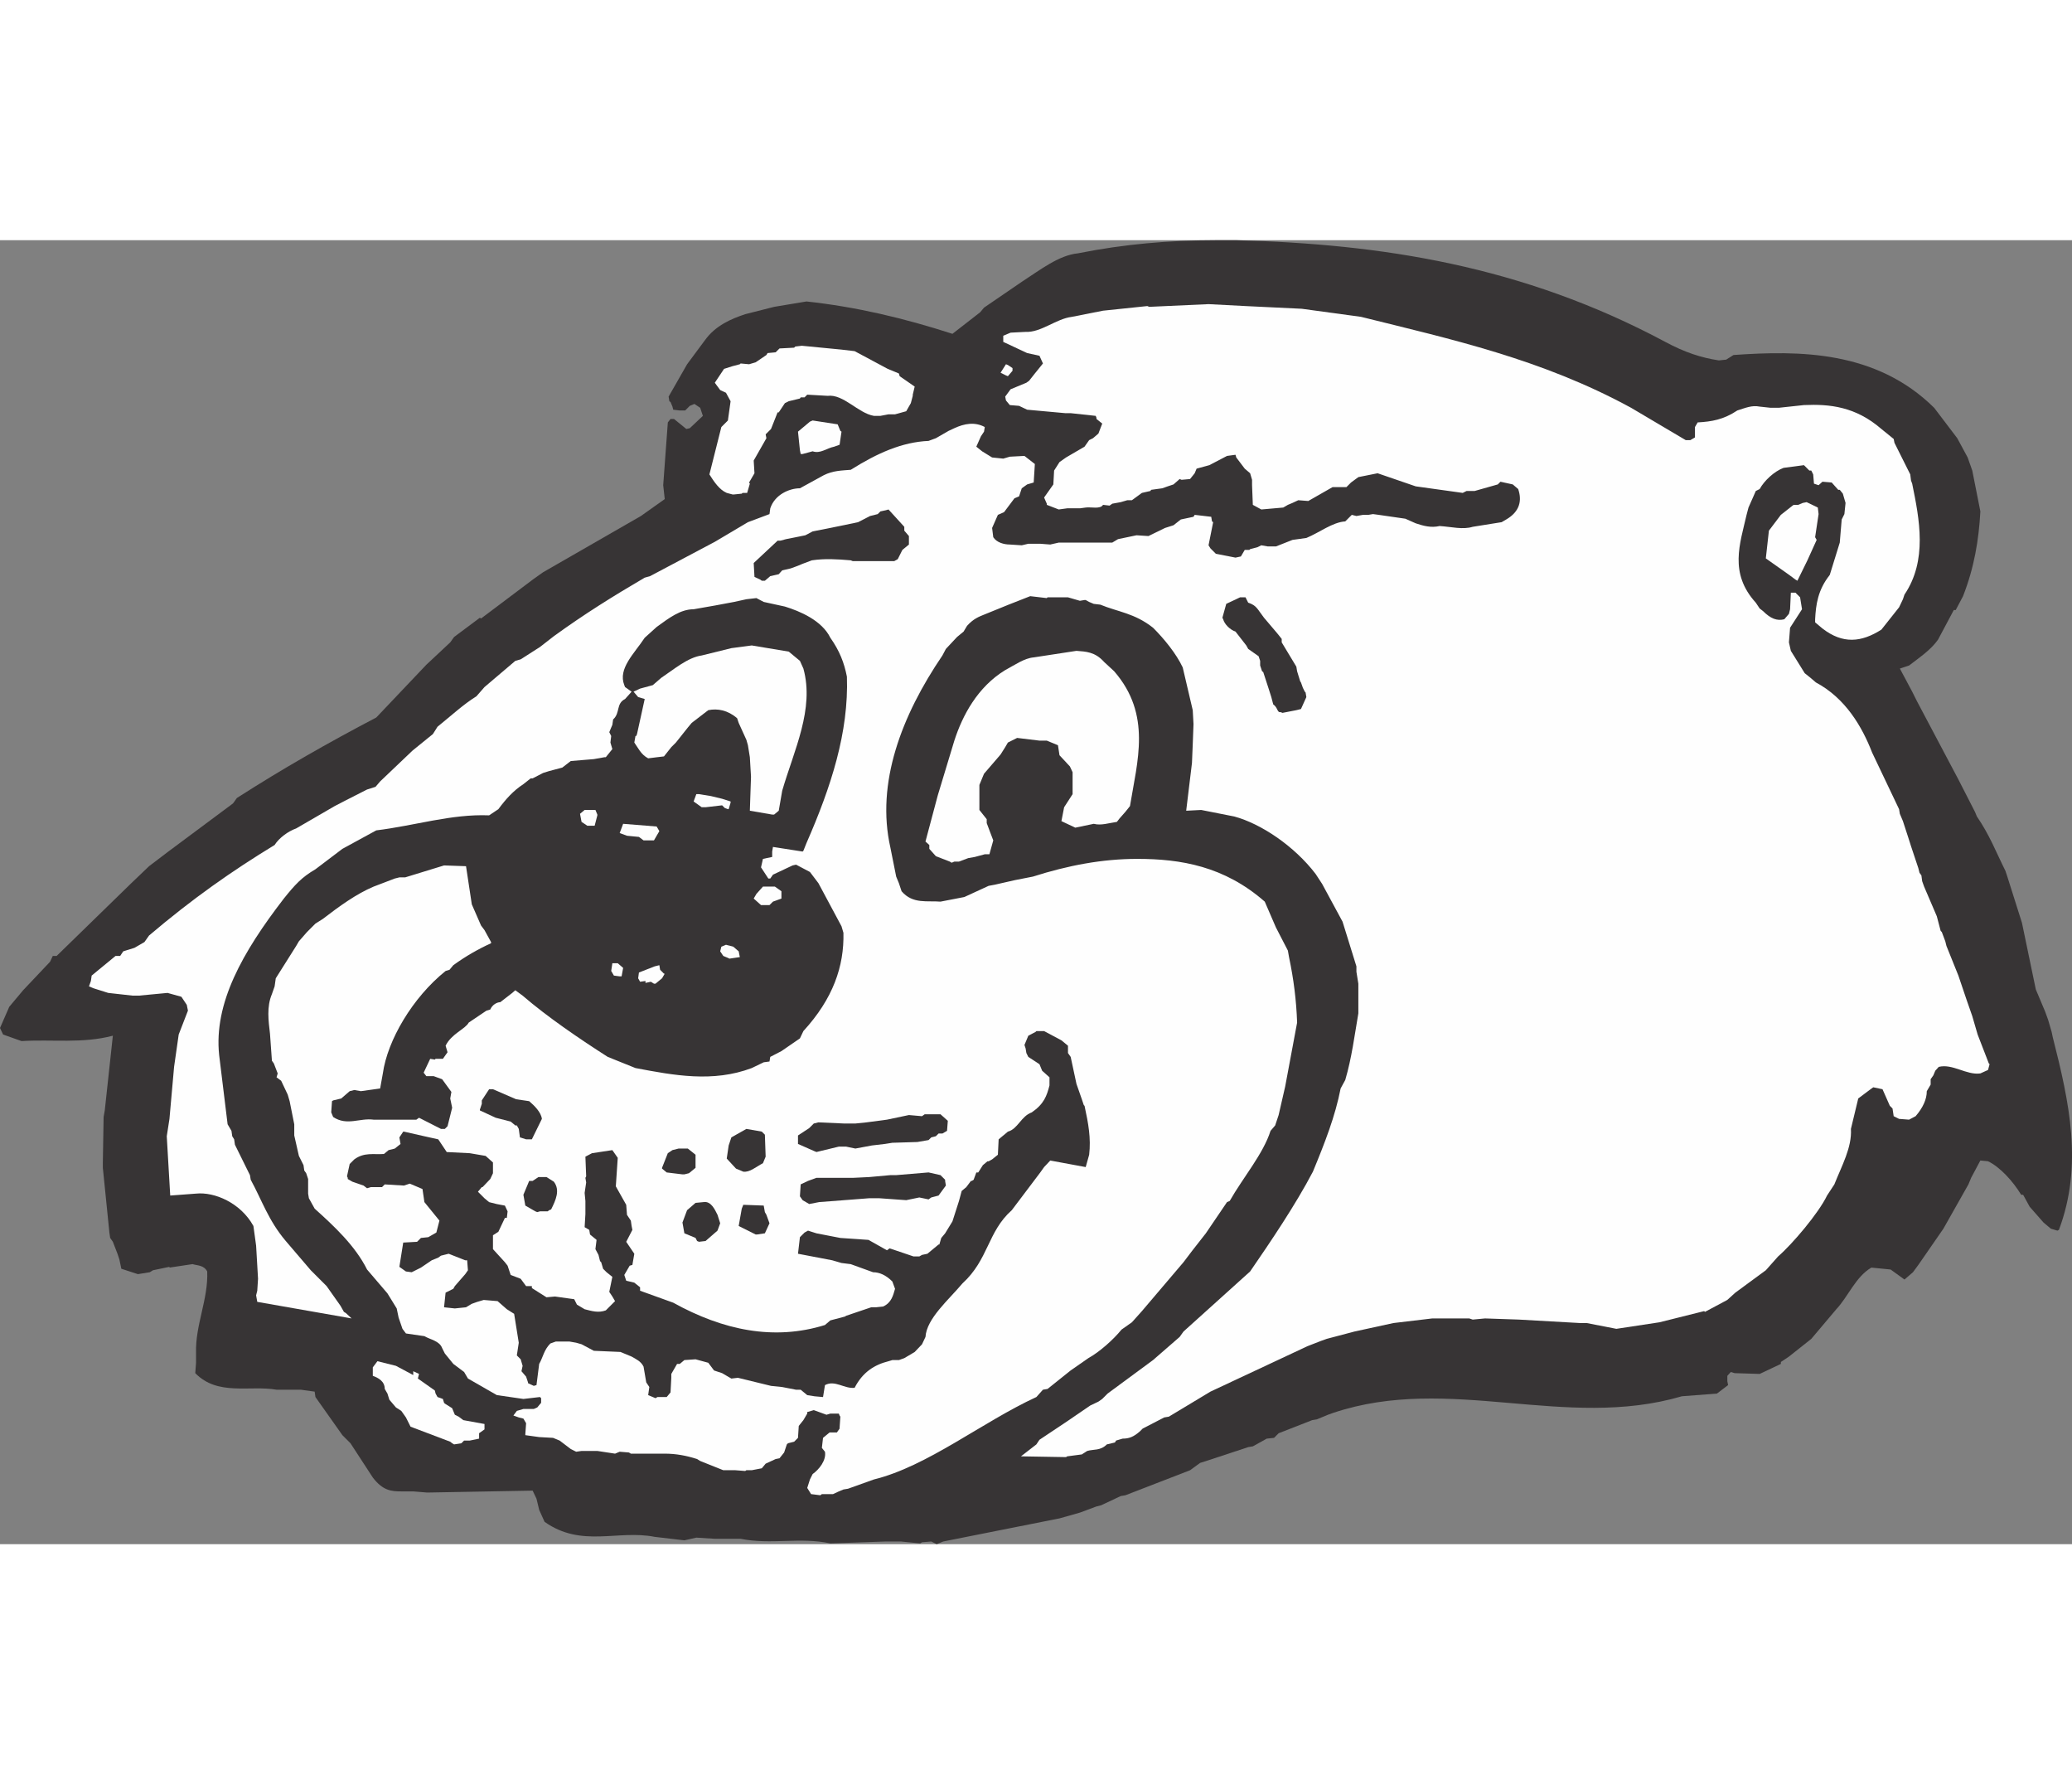 <?xml version="1.0" encoding="UTF-8"?>
<!DOCTYPE svg PUBLIC "-//W3C//DTD SVG 1.1//EN" "http://www.w3.org/Graphics/SVG/1.1/DTD/svg11.dtd">
<!-- Creator: CorelDRAW -->
<svg xmlns="http://www.w3.org/2000/svg" xml:space="preserve" width="7.848in" height="6.757in" version="1.1" style="shape-rendering:geometricPrecision; text-rendering:geometricPrecision; image-rendering:optimizeQuality; fill-rule:evenodd; clip-rule:evenodd"
viewBox="0 0 7847.73 4937.66"
 xmlns:xlink="http://www.w3.org/1999/xlink"
 xmlns:xodm="http://www.corel.com/coreldraw/odm/2003">
 <rect x="0" y="0" width="7847.73" height="4937.66" fill="#808080" stroke="none"/>
 <defs>
  <style type="text/css">
   <![CDATA[
    .fil1 {fill:#FEFEFE}
    .fil0 {fill:#373435}
   ]]>
  </style>
 </defs>
 <g id="Layer_x0020__x0028_Black_x0020_and_x0020_White_x0029_">
  <g id="_2008572243088">
   <path class="fil0" d="M3484.81 4934.74l-72.93 -7.29 -39.38 0 -17.5 0 -210.05 7.29 0 0c-115.24,-24.8 -224.64,5.83 -339.87,-17.51l0 0 -97.73 0 -70.02 -4.37 -45.22 10.21 -112.32 -13.13 0 0c-140.03,-27.72 -277.15,42.3 -417.18,-56.89l0 0 -20.42 -45.22 -10.21 -42.3 -14.58 -30.64 -399.68 7.29 -52.51 -4.37 -45.22 0 0 0c-37.92,0 -70.02,-2.92 -107.94,-52.51l0 0 -84.6 -129.82 -30.64 -30.64 -102.11 -144.41 -2.92 -20.42 -52.51 -7.29 -91.9 0 0 0c-100.65,-17.5 -223.18,24.8 -307.78,-62.72l0 0 2.92 -39.38 0 -37.92 0 0c-2.92,-105.03 46.68,-202.76 42.3,-307.78 -13.13,-24.8 -37.92,-21.88 -55.43,-27.72l0 0 -87.52 13.13 0 -2.92 -62.72 13.13 -11.67 7.29 -45.22 7.29 -62.72 -20.42 -7.29 -35.01 -7.29 -21.88 -17.5 -45.22 -10.21 -14.59 -2.92 -20.42 -24.8 -245.06 0 -20.42 2.92 -172.12 4.38 -24.8 30.63 -282.98 0 0c-115.24,30.63 -230.47,13.13 -345.71,20.42l0 0 -70.02 -24.8 -11.67 -24.8 35.01 -80.23 52.51 -62.72 102.11 -107.94 10.21 -21.88 14.58 0 282.99 -275.69 67.1 -64.19 72.93 -55.43 245.06 -182.34 14.58 -20.42 0 0c175.05,-112.32 347.17,-210.05 528.05,-304.87l0 0 189.63 -199.84 90.44 -84.61 14.59 -20.42 97.73 -72.93 4.37 2.92 199.84 -150.24 35.01 -24.8 370.5 -212.97 90.44 -64.18 -5.83 -52.51 17.51 -237.77 10.21 -13.13 13.13 0 46.68 37.93 13.13 -2.92 49.59 -46.68 -10.21 -30.63 -21.88 -14.59 -17.5 7.29 0 0c-2.92,2.92 -2.92,2.92 -2.92,2.92l0 0 -14.58 14.59 -20.42 0 -24.8 -2.92 -2.92 -11.67 -7.29 -17.5 0 0c-4.37,-2.92 -4.37,-2.92 -4.37,-2.92l0 0 -2.92 -17.51 70.02 -122.53 67.1 -90.44 0 0c40.84,-56.89 100.65,-81.69 153.16,-99.19l0 0 109.4 -27.72 122.53 -20.42 0 0c188.17,20.42 367.59,62.73 552.84,122.53l0 0 105.03 -81.68 14.59 -17.5 142.95 -97.74 0 0c70.02,-45.22 140.03,-100.65 212.97,-107.94 175.04,-35.01 347.17,-49.6 519.29,-49.6l0 0 24.8 0 58.35 0 0 0c542.63,14.59 1079.43,94.82 1622.06,385.1 72.93,39.38 135.66,59.81 202.76,70.02l0 0 27.72 -2.92 27.72 -17.51 0 0c249.44,-17.5 539.72,-17.5 759.98,199.84l0 0 87.52 115.23 39.38 72.93 17.5 49.6 30.63 154.62 0 0c-5.83,107.94 -23.34,212.97 -65.64,320.91l0 0 -27.71 52.51 -7.29 0 -59.81 112.32 0 0c-27.72,39.38 -70.02,67.1 -109.4,97.73l0 0 -35.01 11.67 46.68 87.52 17.5 35.01 157.54 297.57 62.72 122.53 7.29 17.5 0 0c48.14,70.02 72.93,135.66 107.94,205.68l0 0 7.29 21.88 55.43 175.04 52.51 252.35 35.01 83.15 11.67 32.09 13.13 45.22 4.38 20.42 0 0c62.72,246.52 115.23,484.28 23.34,729.34 -5.83,2.92 -5.83,2.92 -5.83,2.92l0 0 -24.8 -7.29 -27.72 -23.34 -52.51 -59.81 -24.8 -45.22 0 0c-7.29,0 -7.29,0 -7.29,0 -32.09,-52.51 -80.23,-105.03 -125.45,-126.91l0 0 -29.18 -2.92 -35.01 65.64 -10.21 24.8 -94.81 167.75 -94.82 137.12 -20.42 27.72 -32.09 27.72 -52.51 -37.92 -72.93 -7.29 0 0c-59.81,35.01 -87.52,109.4 -132.74,157.54l0 0 -94.81 112.32 -84.6 67.1 -30.64 20.42 0 0c0,7.29 0,7.29 0,7.29l0 0 -80.22 37.93 -94.82 -2.92 -14.59 -4.37 -13.13 14.58 0 20.42 2.92 14.59 -42.3 32.09 -132.74 10.21 0 0c-441.98,129.82 -879.59,-84.6 -1320.11,62.72l0 0 -20.42 7.29 -42.3 17.5 -17.5 2.92 -126.91 49.59 -17.5 17.51 -27.72 2.92 -52.51 29.18 -17.5 2.92 -150.24 49.6 -32.09 10.21 -37.93 27.72 -245.06 94.82 -17.51 2.92 -74.39 35.01 -17.51 4.37 -62.72 23.34 -77.31 21.88 -440.52 87.52 -24.8 10.21 -20.42 -10.21 -35.01 2.92 -7.29 4.38z"/>
   <path class="fil1" d="M3107.01 4752.41l-35.01 -4.38 -14.59 -23.34 10.21 -32.09 10.21 -20.42 0 0c24.8,-17.51 52.51,-52.51 46.68,-84.6l0 0 -11.67 -14.59 4.37 -37.92 24.8 -20.42 27.72 0 10.21 -14.59 0 0c0,-2.92 0,-2.92 0,-2.92l0 0 2.92 -42.3 0 0c-2.92,-4.37 -2.92,-4.37 -2.92,-4.37 -2.92,-7.29 -2.92,-7.29 -2.92,-7.29l0 0 -32.09 0 -14.59 4.37 -48.14 -17.5 -24.8 7.29 0 0c0,5.83 0,5.83 0,5.83l0 0 -14.59 24.8 -17.5 21.88 -2.92 45.22 -14.59 14.58 -23.34 5.84 0 0c-4.37,4.37 -4.37,4.37 -4.37,4.37l0 0 -10.21 30.63 -17.51 21.88 -14.59 2.92 -37.92 17.51 -14.59 17.5 -37.92 7.29 -20.42 0 0 0c-4.37,2.92 -4.37,2.92 -4.37,2.92l0 0 -37.92 -2.92 -45.22 0 -87.52 -35.01 -11.67 -7.29 0 0c-40.84,-13.13 -80.23,-20.42 -122.53,-20.42l0 0 -128.36 0 0 0c-7.29,-4.38 -7.29,-4.38 -7.29,-4.38l0 0 -35.01 -2.92 -17.5 7.29 -67.1 -10.21 -59.81 0 -20.42 2.92 -20.42 -10.21 -42.3 -32.09 -24.8 -10.21 -52.51 -2.92 -52.51 -7.29 0 0c0,-4.37 0,-4.37 0,-4.37l0 0 2.92 -40.84 -10.21 -17.5 -17.5 -4.38 -20.42 -7.29 13.13 -17.51 24.8 -7.29 39.38 0 13.13 -5.83 14.59 -17.5 0 -17.5 0 0c-4.38,-4.38 -4.38,-4.38 -4.38,-4.38l0 0 -62.72 7.29 -100.65 -14.59 -109.4 -62.72 -14.59 -24.8 -40.84 -30.64 -32.09 -39.38 -10.21 -20.42 0 0c-10.21,-27.71 -45.22,-32.09 -67.1,-45.22l0 0 -70.02 -10.21 -13.13 -17.5 -14.59 -42.3 -7.29 -35.01 -35.01 -56.89 -77.31 -90.44 0 0c-45.22,-90.44 -125.45,-164.83 -198.38,-230.47l0 0 -21.88 -39.38 -2.92 -17.51 0 -37.92 0 -17.5 -7.29 -21.88 -7.29 -10.21 -2.92 -20.42 -17.5 -35.01 -17.51 -77.31 0 -42.3 -17.5 -87.52 -7.29 -24.8 -24.8 -52.51 -17.51 -13.13 4.38 -14.59 -14.59 -37.92 -7.29 -10.21 -7.29 -102.11 0 0c-5.83,-49.6 -13.13,-102.11 7.29,-150.24l0 0 10.21 -29.18 4.37 -30.63 77.31 -122.53 10.21 -17.5 30.63 -35.01 32.09 -32.09 27.72 -17.5 0 0c62.72,-48.14 126.9,-94.82 192.54,-122.52l0 0 80.23 -30.64 17.51 -4.37 21.88 0 147.33 -45.22 83.14 2.92 21.88 144.41 35.01 80.23 13.13 17.5 24.8 45.22 0 0c0,4.37 0,4.37 0,4.37 -45.22,20.42 -94.82,48.14 -142.95,83.14l0 0 -14.58 17.51 -14.59 4.37 0 0c-125.45,100.65 -220.26,262.56 -237.77,388.01l0 0 -10.21 56.89 -72.93 10.21 -24.8 -4.38 -17.51 4.38 -32.09 27.71 -30.63 7.29 0 0c-4.38,2.92 -4.38,2.92 -4.38,2.92l0 0 -2.92 42.3 7.29 17.51 0 0c52.51,35.01 100.65,2.92 153.16,10.21l0 0 161.92 0 10.21 -7.29 83.15 42.3 14.58 0 10.21 -10.21 17.5 -70.02 -7.29 -35.01 4.38 -24.8 -35.01 -48.13 -32.09 -11.67 -27.72 0 -10.21 -13.13 24.8 -52.51 17.5 2.92 0 0c2.92,-2.92 2.92,-2.92 2.92,-2.92l0 0 27.71 0 10.21 -14.59 7.29 -10.21 -7.29 -24.8 0 0c21.88,-45.22 74.39,-62.73 87.52,-87.52l0 0 67.1 -45.22 14.59 -4.37 0 0c7.29,-17.51 24.8,-27.72 37.92,-27.72l0 0 45.22 -35.01 11.67 -10.21 27.71 20.42 0 0c94.82,81.68 217.34,164.83 322.37,231.93l0 0 105.03 42.3 0 0c145.87,27.72 293.2,55.43 440.52,0l0 0 45.22 -21.88 21.88 -2.92 2.92 -17.51 42.3 -21.88 70.02 -48.14 13.13 -27.72 0 0c112.32,-122.53 154.62,-245.06 151.7,-371.96l0 0 -7.29 -24.8 -87.52 -163.37 -32.09 -42.3 -52.51 -27.72 -13.13 2.92 -74.39 35.01 -10.21 14.59 0 0c-7.29,0 -7.29,0 -7.29,0l0 0 -27.72 -42.3 7.29 -32.09 35.01 -7.29 0 -17.51 0 0c0,-2.92 0,-2.92 0,-2.92l0 0 2.92 -17.51 112.32 17.51 0 0c2.92,-2.92 2.92,-2.92 2.92,-2.92l0 0 11.67 -29.17 0 0c93.35,-212.97 160.45,-420.1 153.16,-630.15 -10.21,-52.51 -27.71,-97.73 -62.72,-147.33 -32.09,-65.64 -115.24,-100.65 -172.13,-118.15l0 0 -80.23 -17.5 -27.71 -14.59 -37.93 4.37 -46.68 10.21 -70.02 13.13 -83.14 14.59 0 0c-49.6,0 -91.9,32.09 -140.04,67.1l0 0 -45.22 40.84 0 0c-39.38,59.81 -102.11,116.69 -77.31,179.42 2.92,7.29 2.92,7.29 2.92,7.29l0 0 24.8 17.5 -24.8 27.72 0 0c-35.01,17.5 -17.5,52.51 -45.22,77.31l0 0 -2.92 20.42 -11.67 27.72 7.29 14.58 -2.92 24.8 7.29 24.8 -24.8 30.63 0 0c-4.37,0 -4.37,0 -4.37,0l0 0 -40.84 7.29 -87.52 7.29 -32.09 24.8 -49.6 13.13 -23.34 7.29 -39.38 20.42 0 0c-7.29,0 -7.29,0 -7.29,0l0 0 -27.72 21.88 0 0c-37.92,24.8 -65.64,55.43 -94.82,94.81l0 0 -35.01 23.34 0 0c-142.95,-5.83 -282.99,39.38 -427.4,56.89l0 0 -128.37 70.02 -102.11 77.31 0 0c-52.51,30.63 -77.31,58.35 -119.61,110.86 -157.54,204.22 -265.48,396.76 -245.06,592.22l0 0 32.09 262.56 14.58 24.8 2.92 20.42 7.29 11.67 2.92 20.42 56.89 115.23 2.92 17.5 0 0c42.3,77.31 67.1,154.62 132.74,231.93l0 0 94.82 110.86 17.5 17.51 24.8 24.8 17.51 17.5 52.51 74.39 13.13 23.34 0 0c7.29,4.38 7.29,4.38 7.29,4.38l0 0 21.88 20.42 -357.38 -62.73 -4.38 -24.8 4.38 -17.51 2.92 -45.22 -7.29 -125.45 -10.21 -74.39 0 0c-48.14,-87.52 -147.33,-129.82 -217.34,-122.53l0 0 -97.73 7.29 -13.13 -224.63 10.21 -65.64 17.51 -196.92 17.5 -122.53 35.01 -90.44 -4.38 -21.88 -20.42 -30.63 -52.51 -14.59 -107.94 10.21 -24.8 0 -91.9 -10.21 -55.43 -17.5 -17.5 -7.29 7.29 -20.42 2.92 -20.42 90.44 -74.39 17.51 0 11.67 -17.51 42.3 -13.13 37.93 -21.88 17.5 -24.8 0 0c164.83,-140.03 315.08,-245.05 475.53,-342.78 17.5,-27.72 52.51,-52.51 81.68,-62.73l0 0 145.87 -84.6 39.38 -20.42 83.14 -42.3 32.09 -10.21 17.51 -20.42 122.53 -116.69 77.31 -62.72 17.51 -27.72 0 0c52.51,-42.3 97.73,-84.6 147.33,-115.24l0 0 30.63 -35.01 116.7 -99.19 20.42 -5.83 72.93 -46.68 52.51 -40.84 0 0c116.7,-84.6 224.64,-151.7 344.25,-221.72l0 0 20.42 -5.83 245.06 -129.83 125.44 -74.39 81.69 -30.64 2.92 -21.88 0 0c17.5,-52.51 72.93,-75.85 112.32,-75.85l0 0 90.44 -49.59 0 0c35.01,-17.5 67.1,-17.5 102.11,-20.42 102.11,-64.18 195.46,-105.03 294.65,-109.4l0 0 27.72 -10.21 48.14 -27.72 21.88 -10.21 0 0c37.93,-17.5 77.31,-24.8 115.24,-4.37l0 0 -2.92 17.5 -11.67 17.5 -17.5 39.38 21.88 17.51 37.93 23.34 42.3 4.37 24.8 -7.29 55.43 -2.92 39.38 30.63 -4.37 70.02 -24.8 7.29 -20.42 14.58 -10.21 30.64 -17.5 7.29 -39.38 52.51 -23.34 10.21 -21.88 49.59 4.37 35.01 0 0c13.13,20.42 40.84,27.72 62.72,27.72l0 0 45.22 2.92 24.8 -5.83 45.21 0 37.92 2.92 32.09 -7.29 52.51 0 84.6 0 65.64 0 21.88 -13.13 70.02 -14.59 45.22 2.92 62.73 -30.64 32.09 -10.21 27.72 -21.88 48.13 -10.21 0 0c4.38,-7.29 4.38,-7.29 4.38,-7.29l0 0 62.72 7.29 2.92 17.5 0 0c4.37,2.92 4.37,2.92 4.37,2.92l0 0 -17.5 87.52 7.29 11.67 20.42 20.42 74.39 14.58 20.42 -4.37 14.59 -24.8 17.5 0 0 0c2.92,-2.92 2.92,-2.92 2.92,-2.92l0 0 27.71 -7.29 14.59 -7.29 24.8 4.38 0 0c2.92,0 2.92,0 2.92,0l0 0 27.72 0 62.72 -24.8 52.51 -7.29 0 0c49.6,-20.42 99.19,-59.81 147.33,-62.73l0 0 24.8 -24.8 17.5 4.37 24.8 -4.37 20.42 0 17.51 -2.92 21.88 2.92 100.65 14.59 39.38 17.5 0 0c30.63,10.21 58.35,17.5 90.44,10.21 45.22,2.92 87.52,14.58 125.45,2.92l0 0 109.4 -17.5 17.5 -10.21 0 0c52.51,-30.63 59.81,-72.93 45.22,-115.23l0 0 -20.42 -17.5 -46.68 -10.21 -10.21 10.21 -87.52 24.8 -30.63 0 -14.59 7.29 -177.96 -24.8 -144.41 -49.59 -72.93 14.59 -27.72 20.42 -17.5 17.5 -52.51 0 -91.9 52.51 -37.92 -2.92 -21.88 10.21 -17.5 7.29 -17.5 10.21 -83.15 7.29 -32.09 -17.5 -2.92 -74.39 0 -20.42 -7.29 -24.8 -20.42 -17.5 -32.09 -42.3 -2.92 -10.21 -32.09 4.37 -67.1 35.01 -48.13 13.13 -7.29 17.5 -17.51 21.88 -32.09 2.92 0 0c-7.29,-2.92 -7.29,-2.92 -7.29,-2.92l0 0 -23.34 20.42 -21.88 7.29 -20.42 7.29 -42.3 5.83 0 0c-2.92,4.38 -2.92,4.38 -2.92,4.38l0 0 -32.09 7.29 -37.92 27.71 -17.5 0 -24.8 7.29 -32.09 5.83 -10.21 7.29 -24.8 -2.92 0 0c-10.21,17.5 -45.22,7.29 -65.64,10.21l0 0 -21.88 2.92 -30.63 0 -17.51 0 -32.09 4.37 -45.22 -17.5 0 0c0,-4.38 0,-4.38 0,-4.38l0 0 -10.21 -23.34 35.01 -49.59 2.92 -52.51 20.42 -32.09 24.8 -17.5 17.5 -10.21 52.51 -30.64 17.51 -24.8 14.58 -7.29 20.42 -17.5 14.59 -37.92 -21.88 -17.51 0 0c0,-4.37 0,-4.37 0,-4.37 -2.92,-7.29 -2.92,-7.29 -2.92,-7.29l0 0 -94.82 -10.21 -20.42 0 -32.09 -2.92 -112.32 -10.21 -30.63 -14.59 -35.01 -2.92 -14.58 -17.5 -2.92 -14.59 20.42 -27.72 59.81 -24.8 10.21 -7.29 21.88 -27.71 30.63 -37.93 -13.13 -29.17 -46.67 -10.21 -90.44 -42.3 0 -23.34 27.72 -11.67 56.89 -2.92 0 0c58.34,2.92 115.23,-49.6 175.04,-56.89l0 0 118.15 -23.34 167.75 -17.51 7.29 2.92 224.64 -10.21 140.03 7.29 212.97 10.21 224.64 30.63 0 0c339.87,84.6 682.67,159 1022.54,344.25l0 0 207.13 122.53 17.51 0 17.5 -10.21 0 -24.8 0 -14.58 10.21 -17.51 0 0c52.51,-2.92 97.74,-10.21 150.25,-45.22 32.09,-10.21 55.43,-20.42 84.6,-14.59l0 0 40.84 4.38 32.09 0 94.81 -10.21 0 0c97.73,-4.37 195.46,5.83 293.19,90.44l0 0 46.68 37.92 2.92 14.59 59.81 119.61 2.92 23.34 4.38 11.67 0 0c27.71,135.66 58.35,290.28 -29.18,420.1l0 0 -5.83 17.5 -14.59 30.64 -67.1 84.6 0 0c-75.85,48.13 -145.87,55.43 -223.18,-4.38l0 0 -27.71 -23.34 0 -11.67 0 0c2.92,-55.43 10.21,-110.86 55.43,-167.75l0 0 37.92 -122.53 7.29 -87.52 10.21 -20.42 4.37 -42.3 -10.21 -35.01 -11.67 -14.59 0 0c-5.83,0 -5.83,0 -5.83,0l0 0 -24.8 -27.71 -35.01 -2.92 -14.58 13.13 -17.51 -5.83 -2.92 -35.01 -7.29 -14.58 0 0c-7.29,0 -7.29,0 -7.29,0l0 0 -20.42 -20.42 -77.31 10.21 0 0c-35.01,13.13 -72.93,48.14 -90.44,80.23l0 0 -14.59 7.29 -27.72 62.72 -7.29 27.72 0 0c-24.8,109.4 -67.1,220.26 35.01,332.58l0 0 14.59 21.88 13.13 10.21 0 0c27.71,27.72 52.51,37.93 80.22,30.64l0 0 17.51 -20.42 4.37 -17.5 2.92 -62.73 17.5 0 17.5 17.5 7.29 45.22 -45.22 70.02 -4.37 55.43 7.29 32.09 52.51 84.6 21.88 17.5 20.42 17.5 0 0c112.32,59.81 175.05,167.75 212.97,265.48l0 0 102.11 214.43 2.92 17.51 11.67 27.71 20.42 62.73 10.21 32.09 27.72 83.14 4.37 17.51 7.29 10.21 2.92 21.88 7.29 20.42 48.13 112.32 14.59 55.43 0 0c4.38,4.37 4.38,4.37 4.38,4.37l0 0 13.13 35.01 4.37 17.5 45.22 112.32 30.63 90.44 21.88 62.73 10.21 35.01 10.21 35.01 42.3 109.4 0 0c2.92,2.92 2.92,2.92 2.92,2.92l0 0 -5.83 21.88 -29.18 13.13 0 0c-52.51,7.29 -105.03,-37.92 -157.54,-24.8l0 0 -13.13 14.58 -7.29 17.51 -10.21 14.59 0 20.42 -14.59 24.8 0 0c0,30.63 -14.59,62.72 -42.3,94.81l0 0 -24.8 13.13 -37.92 -2.92 -20.42 -10.21 -4.37 -29.17 -10.21 -10.21 -27.72 -62.72 -35.01 -7.29 -10.21 7.29 -46.68 35.01 -27.72 115.24 0 0c4.37,70.02 -35.01,140.04 -62.72,210.05l0 0 -27.72 42.3 0 0c-32.09,67.1 -132.74,185.25 -185.25,230.47l0 0 -46.68 52.51 -115.23 84.6 -30.64 27.72 -84.6 45.22 -2.92 -2.92 -169.21 42.3 -163.37 24.8 -112.32 -21.88 -24.8 0 -231.93 -13.13 -128.37 -4.37 -46.68 4.37 -13.13 -4.37 -39.38 0 -100.65 0 -147.33 17.5 -147.33 32.09 -77.31 20.42 -27.72 7.29 -20.42 7.29 -52.51 20.42 -367.59 172.12 -157.54 94.82 -17.51 2.92 -81.68 42.3 -10.21 10.21 0 0c-24.8,21.88 -42.3,27.72 -65.64,27.72l0 0 -24.8 7.29 0 0c-4.37,7.29 -4.37,7.29 -4.37,7.29l0 0 -30.64 7.29 0 0c-24.8,24.8 -49.59,17.5 -74.39,24.8l0 0 -20.42 13.13 -55.43 7.29 0 0c-4.37,2.92 -4.37,2.92 -4.37,2.92l0 0 -170.66 -2.92 58.34 -45.22 11.67 -17.5 105.03 -70.02 87.52 -59.81 30.63 -14.58 14.59 -10.21 20.42 -20.42 172.13 -126.9 100.65 -87.52 14.59 -20.42 252.35 -227.55 0 0c77.31,-112.32 172.12,-252.35 237.76,-377.8 45.22,-109.4 84.61,-210.05 105.03,-315.08l0 0 17.51 -32.09 0 0c24.8,-84.6 35.01,-167.75 49.59,-252.35l0 0 0 -67.1 0 -20.42 0 -24.8 -7.29 -45.22 0 -20.42 -52.51 -169.21 -77.31 -142.95 -24.8 -37.92 0 0c-80.23,-105.03 -205.68,-189.63 -307.78,-217.34l0 0 -125.45 -24.8 -56.89 2.92 21.88 -180.88 2.92 -70.02 2.92 -77.31 -2.92 -52.51 -37.92 -161.91 0 0c-24.8,-52.51 -70.02,-107.94 -112.32,-150.24 -70.02,-55.43 -132.74,-59.81 -199.84,-87.52l0 0 -24.8 -2.92 -17.5 -7.29 -13.13 -7.29 0 0c-4.38,0 -4.38,0 -4.38,0l0 0 -17.5 2.92 -45.22 -13.13 -77.31 0 0 0c-2.92,2.92 -2.92,2.92 -2.92,2.92l0 0 -62.72 -7.29 -81.69 32.09 -93.36 37.92 0 0c-17.5,7.29 -39.38,14.59 -64.18,42.3l0 0 -13.13 21.88 -24.8 20.42 -42.3 45.22 -13.13 24.8 0 0c-154.62,227.55 -252.35,482.82 -196.92,727.88l0 0 21.88 109.4 10.21 24.8 10.21 30.63 0 0c42.3,49.59 97.73,35.01 147.33,39.38l0 0 90.44 -17.5 91.9 -42.3 23.34 -4.37 77.31 -17.51 67.1 -13.13 0 0c132.74,-42.3 262.56,-67.1 395.3,-67.1 164.83,0 329.66,27.71 482.82,161.91l0 0 42.3 97.73 45.22 87.52 4.37 24.8 0 0c17.51,83.14 27.72,163.37 30.64,247.98l0 0 -45.22 242.14 -24.8 107.94 -13.13 39.38 -17.5 20.42 0 0c-27.72,87.52 -105.03,177.96 -154.62,265.48l0 0 -10.21 4.38 -80.23 118.15 -52.51 67.1 -32.09 42.3 -157.54 185.25 -37.92 42.3 -39.38 27.72 0 0c-30.63,37.92 -83.14,84.6 -125.45,107.94l0 0 -67.1 46.68 -87.52 70.02 -17.51 2.92 -24.8 27.72 0 0c-205.67,94.82 -412.8,262.56 -615.56,312.16l0 0 -20.42 7.29 -77.31 27.71 -17.51 2.92 -17.5 7.29 -21.88 10.21 -42.3 0 -5.83 4.38z"/>
   <path class="fil1" d="M1712.5 4555.48l-7.29 -5.84 -150.24 -56.89 -17.5 -35.01 -17.51 -24.8 -20.42 -13.13 -24.8 -29.17 -7.29 -23.34 -10.21 -17.5 0 0c0,-29.18 -24.8,-42.3 -45.22,-49.6l0 0 0 -32.09 17.5 -23.34 70.02 17.5 65.64 35.01 0 -14.59 21.88 10.21 -4.37 17.5 64.18 45.22 2.92 11.67 7.29 13.13 20.42 7.29 4.38 14.59 0 0c2.92,2.92 2.92,2.92 2.92,2.92l0 0 27.72 17.51 10.21 24.8 14.58 7.29 17.51 13.13 80.22 14.59 0 20.42 -20.42 14.58 0 20.42 -35.01 7.29 -21.88 0 -10.21 10.21 -27.72 4.37 -7.29 -4.37z"/>
   <path class="fil0" d="M2482.69 4384.82c0,0 0,0 0,0l0 0 -27.72 -11.67 4.37 -30.63 -11.67 -17.5 -10.21 -59.81 0 0c-10.21,-20.42 -27.72,-27.72 -45.22,-37.92l0 0 -42.3 -17.51 -100.65 -4.37 -46.68 -24.8 -20.42 -5.83 -24.8 -4.38 -52.51 0 -20.42 7.29 0 0c-24.8,24.8 -27.71,52.51 -42.3,77.31l0 0 -10.21 80.23 -10.21 2.92 -21.88 -10.21 0 0c0,-2.92 0,-2.92 0,-2.92l0 0 -7.29 -21.88 -17.5 -20.42 4.37 -20.42 -7.29 -24.8 -14.59 -14.59 7.29 -48.13 -17.51 -109.4 -27.71 -17.5 -35.01 -30.64 -52.51 -4.37 -24.8 7.29 -20.42 7.29 -21.88 13.13 -42.3 4.37 -40.84 -4.37 5.83 -55.43 29.17 -14.58 5.84 -10.21 39.38 -45.22 10.21 -14.59 -2.92 -37.92 0 0c-7.29,0 -7.29,0 -7.29,0l0 0 -62.73 -24.8 -29.17 7.29 -10.21 7.29 -24.8 10.21 -40.84 27.72 -35.01 17.5 -21.88 -2.92 -24.8 -17.51 14.58 -91.9 52.51 -2.92 14.59 -14.59 27.72 -2.92 30.63 -17.5 11.67 -45.22 -56.89 -70.02 -7.29 -49.6 -48.13 -20.42 -21.88 7.29 -72.93 -4.37 -10.21 10.21 -42.3 0 -14.59 4.38 -13.13 -10.21 -42.3 -14.59 -17.51 -10.21 0 0c0,-4.37 0,-4.37 0,-4.37 -2.92,-5.84 -2.92,-5.84 -2.92,-5.84l0 0 10.21 -46.67 17.51 -17.51 0 0c37.92,-27.72 72.93,-17.5 112.32,-20.42l0 0 17.51 -14.58 23.34 -5.83 21.88 -17.51 -4.37 -24.8 14.58 -21.88 0 0c2.92,0 2.92,0 2.92,0l0 0 77.31 17.51 52.51 11.67 32.09 48.13 87.52 4.38 59.81 10.21 27.72 24.8 0 40.84 -10.21 21.88 -29.17 30.63 0 0c-2.92,0 -2.92,0 -2.92,0l0 0 -14.59 17.51 24.8 24.8 17.51 14.59 29.17 7.29 30.64 5.84 10.21 21.88 -2.92 24.8 0 0c-7.29,0 -7.29,0 -7.29,0l0 0 -24.8 52.51 -20.42 13.13 0 52.51 45.22 49.6 10.21 13.13 11.67 35.01 37.93 14.58 20.42 27.72 21.88 0 0 0c0,7.29 0,7.29 0,7.29l0 0 55.43 35.01 32.09 -2.92 72.93 10.21 10.21 20.42 29.18 17.5 0 0c27.71,7.29 52.51,14.59 80.22,4.37l0 0 35.01 -35.01 -10.21 -17.5 -11.67 -17.5 11.67 -56.89 -21.88 -17.51 -13.13 -13.13 -7.29 -24.8 0 0c-4.37,-4.37 -4.37,-4.37 -4.37,-4.37l0 0 -5.83 -23.34 -11.67 -21.88 4.38 -35.01 -24.8 -20.42 -2.92 -17.5 -17.5 -10.21 2.92 -49.59 0 -49.6 -2.92 -30.63 5.83 -39.38 -2.92 -17.5 0 0c2.92,-5.84 2.92,-5.84 2.92,-5.84l0 0 -2.92 -74.39 24.8 -13.13 77.31 -11.67 20.42 29.17 -7.29 107.94 39.38 70.02 2.92 37.92 14.59 21.88 2.92 20.42 2.92 14.59 -23.34 45.22 30.63 45.22 -7.29 42.3 -10.21 2.92 -20.42 35.01 7.29 21.88 30.63 7.29 21.88 17.51 0 13.12 125.45 45.22 0 0c189.63,105.03 382.17,144.41 574.72,84.6l0 0 20.42 -17.51 55.43 -14.58 0 0c4.38,-2.92 4.38,-2.92 4.38,-2.92l0 0 94.81 -32.09 17.51 0 27.71 -2.92 0 0c32.09,-14.58 37.93,-42.3 45.22,-67.1l0 0 -10.21 -27.72 0 0c-24.8,-24.8 -49.59,-35.01 -72.93,-35.01l0 0 -84.6 -30.63 -35.01 -4.38 -35.01 -10.21 -129.82 -24.8 7.29 -62.73 17.51 -17.5 13.13 -7.29 32.09 10.21 90.44 17.5 106.49 7.29 70.02 39.38 10.21 -7.29 90.44 30.63 21.88 0 10.21 -5.83 20.42 -4.37 42.3 -35.01 0 0c2.92,0 2.92,0 2.92,0l0 0 7.29 -24.8 14.59 -17.5 27.71 -45.22 24.8 -77.31 10.21 -37.92 17.5 -14.59 17.51 -23.34 0 0c2.92,0 2.92,0 2.92,0 7.29,-4.38 7.29,-4.38 7.29,-4.38l0 0 10.21 -27.71 0 0c7.29,0 7.29,0 7.29,0l0 0 17.5 -27.72 17.5 -14.59 0 0c4.38,0 4.38,0 4.38,0l0 0 13.13 -7.29 21.88 -17.5 2.92 -58.35 35.01 -29.18 0 0c37.93,-10.21 49.6,-58.35 90.44,-72.93 46.67,-32.09 56.88,-62.72 67.09,-102.11l0 0 0 -30.63 -27.71 -24.8 -10.21 -24.8 0 0c-4.37,-2.92 -4.37,-2.92 -4.37,-2.92l0 0 -37.92 -24.8 -7.29 -14.58 -2.92 -17.51 -4.37 -13.13 14.59 -35.01 27.71 -14.59 0 0c2.92,-2.92 2.92,-2.92 2.92,-2.92l0 0 29.18 0 65.64 35.01 24.8 20.42 0 27.72 10.21 14.58 21.88 102.11 20.42 58.35 7.29 21.88 0 0c2.92,2.92 2.92,2.92 2.92,2.92 14.59,67.1 24.8,122.53 17.51,185.25l0 0 -13.13 46.68 -134.2 -24.8 -23.34 24.8 -14.59 20.42 -107.94 142.95 0 0c-91.9,81.68 -87.52,186.71 -186.71,277.15 -52.51,62.72 -135.66,132.74 -140.04,202.76l0 0 -13.13 27.72 -27.72 29.17 -39.38 23.34 -20.42 7.29 -24.8 0 -14.59 4.37 0 0c-52.51,13.13 -97.73,40.84 -128.36,100.65 -39.38,4.37 -74.39,-30.64 -112.32,-10.21l0 0 -7.29 45.22 -32.09 -2.92 -27.72 -4.38 -24.8 -20.42 -17.5 0 -52.51 -10.21 -42.3 -4.37 -125.45 -30.64 -24.8 2.92 -35.01 -20.42 -30.63 -10.21 -21.88 -29.18 -48.13 -13.13 -42.3 2.92 -17.5 14.58 -10.21 0 -21.88 37.93 0 14.58 -2.92 55.43 -14.59 17.5 -13.13 0 -21.88 0 -7.29 4.38z"/>
   <path class="fil0" d="M2640.23 3789.67l-5.83 -11.67 -42.3 -17.5 -7.29 -40.84 17.51 -46.68 32.09 -27.72 30.63 -2.92 0 0c27.72,-4.38 42.3,27.71 52.51,48.13l0 0 10.21 32.09 -10.21 27.72 -45.22 39.38 -24.8 2.92 -7.29 -2.92z"/>
   <polygon class="fil0" points="2861.95,3764.87 2797.76,3732.78 2809.43,3667.14 2815.27,3652.55 2892.58,3655.47 2896.96,3680.27 2902.79,3690.48 2914.46,3722.57 2896.96,3760.5 2867.78,3764.87 "/>
   <path class="fil0" d="M2027.58 3677.35l-37.92 -21.88 -7.29 -40.84 7.29 -17.5 14.59 -35.01 13.13 0 21.88 -14.59 0 0c2.92,0 2.92,0 2.92,0l0 0 27.72 0 27.71 17.5 0 0c24.8,32.09 7.29,70.02 -10.21,105.03 -7.29,2.92 -7.29,2.92 -7.29,2.92 -5.83,4.37 -5.83,4.37 -5.83,4.37l0 0 -29.18 0 -10.21 2.92 -7.29 -2.92z"/>
   <path class="fil0" d="M3057.41 3645.26l-17.5 -10.21 -10.21 -14.59 2.92 -45.22 27.72 -13.13 32.09 -11.67 140.04 0 59.8 -2.92 80.23 -7.29 21.88 0 122.53 -10.21 45.22 10.21 17.51 17.5 0 0c0,4.38 0,4.38 0,4.38l0 0 2.92 17.5 -27.72 37.92 -27.71 7.29 -10.21 7.29 -35.01 -7.29 -49.6 10.21 -102.11 -7.29 -37.93 0 -189.63 14.59 -37.92 7.29 -7.29 -4.37z"/>
   <path class="fil0" d="M2584.79 3537.32l-59.81 -7.29 -17.5 -14.59 0 0c0,-2.92 0,-2.92 0,-2.92l0 0 21.88 -55.43 17.5 -11.67 23.34 -5.83 35.01 0 29.18 23.34 0 21.88 0 27.71 -24.8 20.42 -17.5 4.38 -7.29 0z"/>
   <path class="fil0" d="M2805.06 3522.73l-17.51 -7.29 -35.01 -37.92 7.29 -49.6 10.21 -30.63 56.89 -32.09 58.35 10.21 11.67 11.67 2.92 83.15 -10.21 24.8 0 0c-27.72,14.59 -49.6,35.01 -74.39,32.09l0 0 -10.21 -4.37z"/>
   <path class="fil0" d="M3085.13 3449.8l-62.72 -27.72 0 -32.09 42.3 -27.72 17.5 -17.5 17.51 -4.37 97.73 4.37 42.3 0 42.3 -4.37 77.31 -10.21 83.15 -17.5 49.59 4.37 10.21 -7.29 0 0c2.92,0 2.92,0 2.92,0l0 0 56.89 0 27.72 24.8 -2.92 37.92 -17.51 10.21 -14.59 0 -10.21 10.21 -17.5 4.37 -10.21 10.21 -42.3 7.29 -94.82 2.92 -27.72 4.37 -49.59 5.83 -62.73 11.67 -35.01 -7.29 -27.72 0 -84.6 20.42 -7.29 -2.92z"/>
   <path class="fil0" d="M1992.57 3404.58l-23.34 -7.29 -4.37 -32.09 -7.29 -13.13 0 0c-5.83,0 -5.83,0 -5.83,0l0 0 -17.51 -14.59 -56.89 -14.59 -59.81 -27.72 0 0c0,-2.92 0,-2.92 0,-2.92l0 0 7.29 -21.88 0 -13.13 27.72 -42.3 14.59 0 87.52 37.92 49.6 7.29 0 0c20.42,17.5 45.22,42.3 48.13,67.1l0 0 -37.92 77.31 -14.59 0 -7.29 0z"/>
   <path class="fil1" d="M2476.85 2815.27l-11.67 -7.29 -20.42 4.37 0 0c0,-7.29 0,-7.29 0,-7.29l0 0 -20.42 2.92 -7.29 -13.13 2.92 -21.88 59.81 -23.34 17.51 -4.38 2.92 17.51 14.59 14.58 0 0c2.92,0 2.92,0 2.92,0l0 0 -10.21 17.51 -24.8 20.42 -5.83 0z"/>
   <polygon class="fil1" points="2347.03,2787.55 2325.15,2784.63 2314.94,2767.13 2319.32,2737.95 2339.74,2737.95 2360.16,2755.46 2354.32,2787.55 "/>
   <polygon class="fil1" points="2756.92,2717.54 2739.42,2710.24 2727.74,2692.74 2732.12,2675.23 2749.63,2667.94 2777.34,2675.23 2797.76,2692.74 2802.14,2714.62 2762.75,2720.45 "/>
   <polygon class="fil1" points="2892.58,2517.69 2882.37,2517.69 2854.65,2492.9 2864.87,2475.39 2889.66,2447.68 2934.88,2447.68 2959.68,2465.18 2959.68,2492.9 2927.59,2504.57 2914.46,2517.69 2899.87,2517.69 "/>
   <path class="fil1" d="M3597.12 2352.87l-52.51 -20.42 -24.8 -27.72 0 -14.58 -14.59 -13.13 46.68 -175.05 62.72 -207.13 0 0c30.64,-94.82 87.52,-202.76 192.55,-266.94 37.92,-20.42 72.93,-45.22 107.94,-48.13l0 0 161.91 -24.8 0 0c35.01,2.92 70.02,2.92 105.03,42.3l0 0 37.92 35.01 0 0c142.95,164.83 87.52,339.87 59.81,510.54l0 0 -17.5 21.88 -21.88 24.8 -10.21 13.13 0 0c-30.64,4.37 -59.81,14.59 -87.52,7.29l0 0 -70.02 14.59 -52.51 -24.8 10.21 -52.51 32.09 -49.59 0 -83.14 -10.21 -21.88 -39.38 -42.3 -5.83 -37.92 -42.3 -17.5 -27.72 0 -84.6 -10.21 -35.01 17.51 -10.21 17.5 -17.5 27.72 -62.73 72.93 -17.5 42.3 0 94.82 27.72 35.01 0 14.59 13.13 35.01 11.67 30.63 -14.59 52.51 -17.5 0 -37.92 10.21 -24.8 4.37 -35.01 13.13 -17.51 0 -10.21 4.37 -7.29 -4.37z"/>
   <polygon class="fil1" points="2437.47,2272.64 2419.96,2259.51 2374.74,2255.13 2347.03,2244.92 2360.16,2209.92 2487.06,2220.12 2497.28,2237.63 2476.85,2272.64 2444.76,2272.64 "/>
   <path class="fil1" d="M2244.92 2217.21l-20.42 0 -21.88 -14.59 -5.83 -30.63 17.51 -14.59 40.84 0 7.29 17.5 0 0c0,2.92 0,2.92 0,2.92l0 0 -10.21 39.38 -7.29 0z"/>
   <path class="fil1" d="M2924.67 2174.91l-84.6 -14.59 4.38 -128.36 -4.38 -74.39 -7.29 -45.22 -5.83 -20.42 -29.17 -64.18 -5.83 -17.5 0 0c-35.01,-30.64 -74.39,-37.93 -109.4,-30.64l0 0 -62.72 48.14 -14.59 17.5 -45.22 56.89 -17.5 17.5 -27.72 35.01 -24.8 2.92 -35.01 4.38 0 0c-27.72,-14.59 -37.92,-39.38 -52.51,-59.81l0 0 4.37 -24.8 0 0c2.92,0 2.92,0 2.92,0 2.92,-7.29 2.92,-7.29 2.92,-7.29l0 0 29.18 -132.74 -24.8 -7.29 -17.51 -20.42 24.8 -11.67 48.13 -13.13 32.09 -27.72 0 0c48.14,-32.09 100.65,-77.31 153.16,-84.6l0 0 112.32 -27.72 77.31 -10.21 140.04 23.34 42.3 35.01 13.13 29.17 0 0c42.3,153.16 -35.01,307.78 -80.22,462.41l0 0 -13.13 75.85 -17.51 14.59 -7.29 0z"/>
   <path class="fil1" d="M2745.25 2150.11l-10.21 -10.21 -62.72 7.29 -14.59 0 -30.63 -21.88 10.21 -27.72 10.21 0 45.22 7.29 42.3 10.21 32.09 10.21 0 0c0,4.37 0,4.37 0,4.37l0 0 -7.29 24.8 0 0c-2.92,0 -2.92,0 -2.92,0l0 0 -11.67 -4.37z"/>
   <path class="fil0" d="M4850.13 1786.89c-13.13,2.92 -10.21,-17.5 -27.72,-29.17l0 0 -7.29 -27.72 -10.21 -32.09 -20.42 -62.73 0 0c-4.37,-2.92 -4.37,-2.92 -4.37,-2.92l0 0 -7.29 -21.88 0 -17.5 -5.83 -17.51 -39.38 -27.71 -7.29 -13.13 -40.84 -52.51 0 0c-21.88,-7.29 -42.3,-29.18 -46.68,-46.68 -2.92,-5.83 -2.92,-5.83 -2.92,-5.83l0 0 14.58 -52.51 52.51 -24.8 20.42 0 10.21 20.42 0 0c32.09,10.21 35.01,24.8 59.81,56.89l0 0 49.59 58.35 17.5 21.88 0 13.13 55.43 91.9 2.92 17.51 11.67 37.92 0 0c2.92,4.37 2.92,4.37 2.92,4.37l0 0 7.29 20.42 7.29 14.59 0 0c2.92,2.92 2.92,2.92 2.92,2.92l0 0 2.92 17.5 -20.42 45.22 -17.5 4.37 -52.51 10.21 -7.29 -2.92z"/>
   <path class="fil0" d="M2879.45 1285.11l-21.88 -10.21 -2.92 -52.51 90.44 -84.6 10.21 0 21.88 -5.83 72.93 -14.59 27.72 -14.59 102.11 -20.42 70.02 -14.59 45.22 -23.34 29.18 -7.29 10.21 -10.21 20.42 -4.37 10.21 -2.92 59.81 65.64 0 14.59 17.51 20.42 0 32.09 -24.8 20.42 -17.5 35.01 -13.13 7.29 -157.54 0 0 0c-7.29,-2.92 -7.29,-2.92 -7.29,-2.92 -52.51,-4.38 -97.73,-7.29 -147.33,0l0 0 -35.01 13.13 -17.5 7.29 -27.72 10.21 -32.09 7.29 -13.13 14.59 -32.09 7.29 -20.42 17.5 -11.67 0 -5.83 -4.37z"/>
   <polygon class="fil1" points="6800.4,1285.11 6772.68,1264.69 6688.08,1204.88 6699.75,1099.85 6744.97,1040.05 6793.11,1002.12 6810.61,1002.12 6828.12,994.83 6842.7,991.91 6885,1012.33 6887.92,1037.13 6874.79,1124.65 6880.63,1134.86 6845.62,1212.17 6807.69,1289.48 "/>
   <path class="fil1" d="M2774.42 962.74l-21.88 -5.83 0 0c-27.72,-11.67 -48.14,-42.3 -65.64,-70.02l0 0 45.22 -179.42 24.8 -24.8 10.21 -72.93 -17.5 -32.09 -21.88 -10.21 -20.42 -27.72 35.01 -52.51 32.09 -10.21 27.72 -7.29 0 0c2.92,-2.92 2.92,-2.92 2.92,-2.92l0 0 32.09 2.92 24.8 -7.29 40.84 -27.72 0 0c4.37,-7.29 4.37,-7.29 4.37,-7.29l0 0 30.63 -2.92 14.59 -14.59 55.43 -2.92 0 0c4.37,-4.37 4.37,-4.37 4.37,-4.37l0 0 24.8 -2.92 150.24 14.58 49.6 5.83 125.45 67.1 42.3 17.51 2.92 10.21 56.89 39.38 -7.29 30.63 0 0c0,4.38 0,4.38 0,4.38l0 0 -7.29 27.71 -17.5 30.64 -42.3 11.67 -24.8 0 -30.63 5.83 -24.8 0 0 0c-59.81,-10.21 -115.24,-83.14 -175.05,-75.85l0 0 -77.31 -4.38 -10.21 10.21 -14.59 0 0 0c-2.92,4.37 -2.92,4.37 -2.92,4.37l0 0 -42.3 10.21 -14.59 7.29 -23.34 35.01 0 0c-4.38,0 -4.38,0 -4.38,0l0 0 -24.8 62.73 -20.42 20.42 2.92 14.59 -48.14 84.6 2.92 48.14 -20.42 35.01 0 0c2.92,4.37 2.92,4.37 2.92,4.37l0 0 -10.21 35.01 -17.5 0 0 0c-2.92,2.92 -2.92,2.92 -2.92,2.92l0 0 -29.18 2.92 -5.83 0z"/>
   <path class="fil1" d="M3032.61 809.57l-2.92 -14.59 -7.29 -70.02 45.22 -37.92 10.21 -4.38 94.82 14.59 10.21 24.8 0 0c4.37,2.92 4.37,2.92 4.37,2.92l0 0 -7.29 49.59 -20.42 7.29 0 0c-29.18,5.83 -52.51,27.72 -81.69,17.51l0 0 -37.92 10.21 -7.29 0z"/>
   <path class="fil1" d="M3810.1 512l-20.42 -10.21 20.42 -32.09 0 0c7.29,2.92 7.29,2.92 7.29,2.92l0 0 17.51 11.67 0 10.21 -17.51 20.42 -7.29 -2.92z"/>
  </g>
 </g>
</svg>
